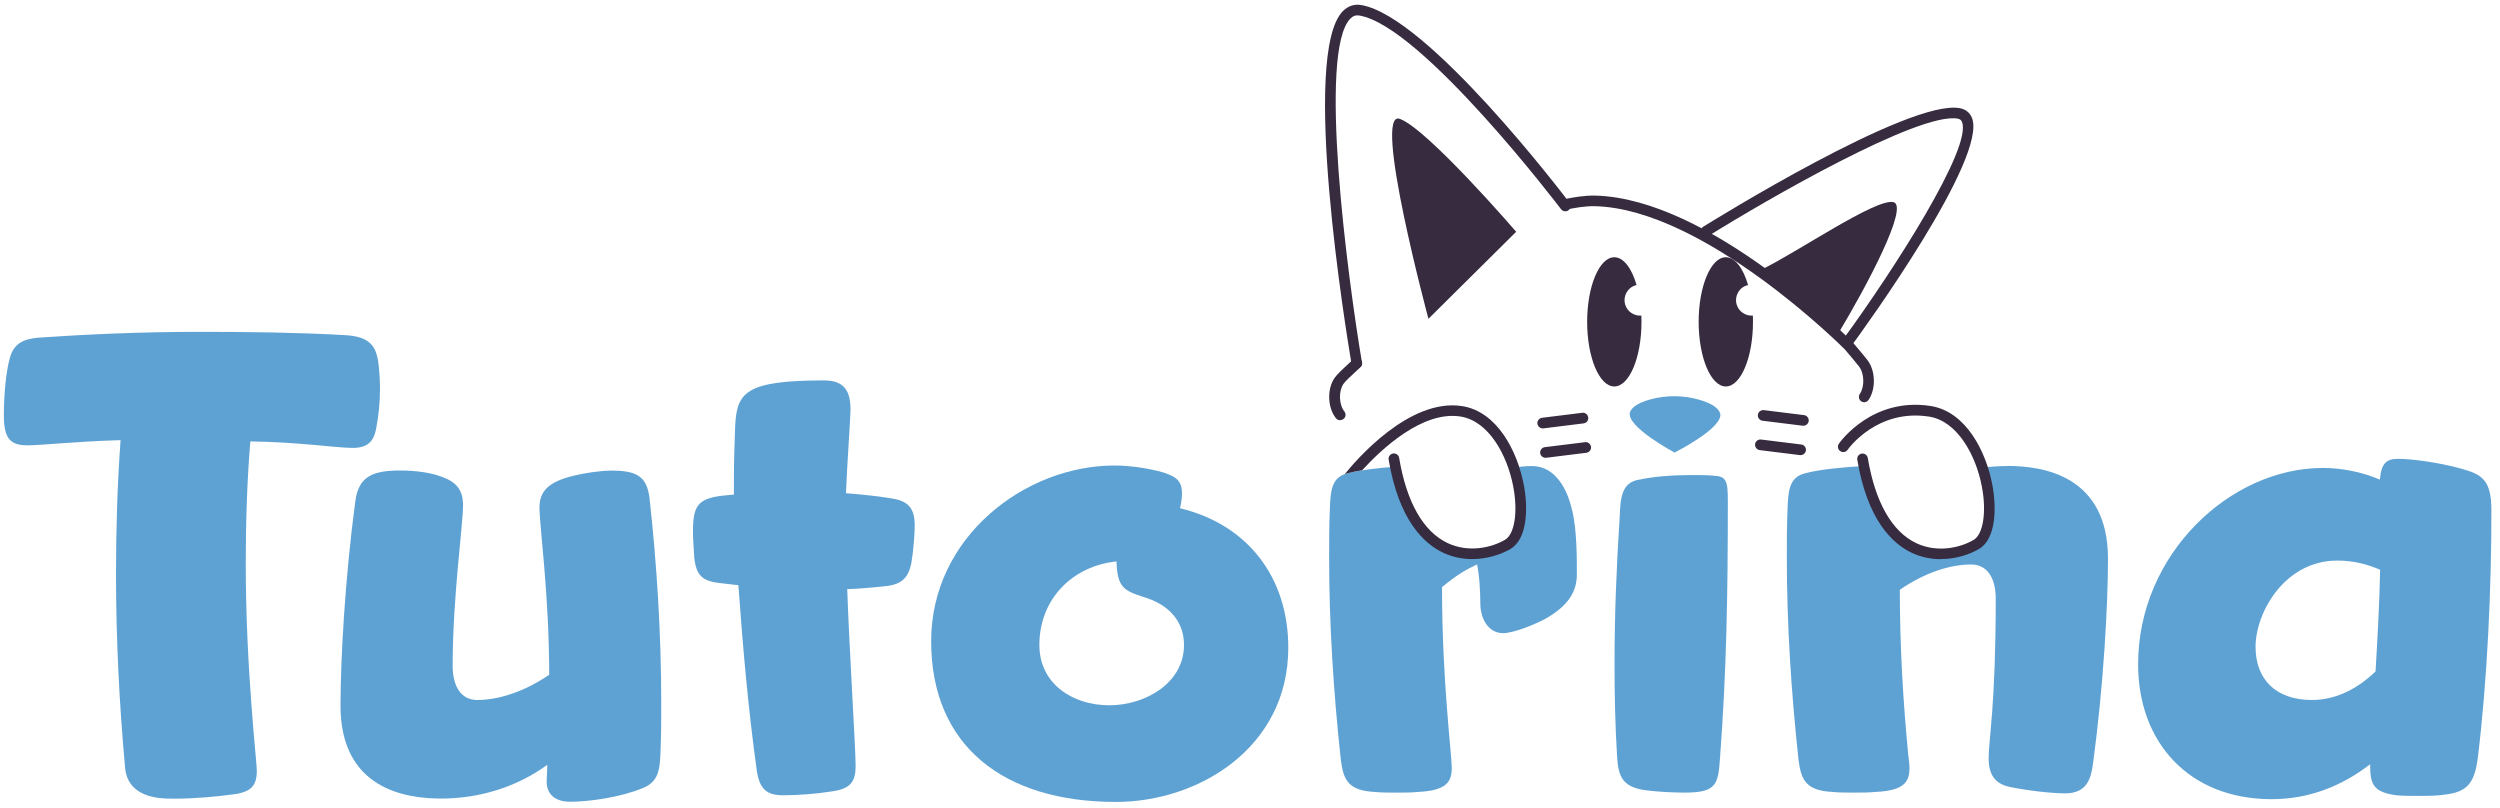 <svg width="201" height="65" viewBox="0 0 201 65" fill="none" xmlns="http://www.w3.org/2000/svg">
<path d="M30.397 28.973C30.499 29.758 30.55 30.483 30.55 31.268C30.55 32.36 30.448 33.401 30.235 34.501C30.03 35.542 29.51 36.011 28.358 36.011C27.002 36.011 24.084 35.542 20.126 35.49C19.862 38.723 19.759 42.008 19.759 45.343C19.759 53.788 20.647 61.132 20.647 61.968C20.647 63.171 20.177 63.64 18.924 63.845C17.414 64.05 15.691 64.212 14.078 64.212C13.66 64.212 13.242 64.212 12.824 64.161C11.468 64.007 10.214 63.376 10.061 61.764C9.591 56.603 9.327 51.391 9.327 46.179C9.327 42.639 9.429 39.039 9.694 35.388C6.094 35.49 3.288 35.806 2.238 35.806C0.882 35.806 0.311 35.337 0.311 33.409C0.311 31.848 0.464 29.971 0.78 28.82C1.095 27.617 1.872 27.259 3.074 27.148C6.879 26.883 11.417 26.679 16.049 26.679C19.956 26.679 23.973 26.73 27.727 26.943C29.552 27.046 30.175 27.677 30.388 28.973H30.397Z" fill="#5EA2D4"/>
<path d="M51.663 63.368C49.888 64.101 47.389 64.46 45.828 64.46C44.625 64.46 43.951 63.837 43.951 62.847C43.951 62.429 44.002 62.062 44.002 61.491C41.503 63.316 38.475 64.204 35.455 64.204C32.589 64.204 27.377 63.419 27.377 56.748C27.377 52.995 27.744 46.427 28.571 40.276C28.836 38.297 29.979 37.828 32.171 37.828C33.374 37.828 34.619 37.982 35.557 38.349C36.7 38.767 37.229 39.389 37.229 40.643C37.229 42.153 36.393 48.099 36.393 53.515C36.393 55.187 37.067 56.279 38.372 56.279C40.096 56.279 42.177 55.605 44.156 54.249C44.156 47.894 43.371 42.161 43.371 40.856C43.371 39.551 43.994 38.775 46.084 38.255C46.92 38.05 48.225 37.837 49.155 37.837C51.134 37.837 52.021 38.255 52.225 40.08C52.797 45.241 53.164 50.922 53.164 56.441C53.164 57.746 53.164 58.992 53.113 60.246C53.062 61.917 52.959 62.847 51.654 63.376L51.663 63.368Z" fill="#5EA2D4"/>
<path d="M59.008 39.764V38.305C59.008 37 59.059 35.704 59.11 34.185C59.263 31.584 59.895 30.585 66.25 30.585C67.862 30.585 68.382 31.421 68.382 32.931C68.382 33.554 68.118 37.154 68.015 39.653C69.218 39.755 70.412 39.858 71.666 40.071C73.074 40.276 73.543 40.907 73.543 42.263C73.543 42.937 73.441 44.242 73.279 45.232C73.014 46.588 72.391 47.057 70.882 47.16C69.943 47.262 68.638 47.364 68.118 47.364C68.271 51.954 68.792 60.134 68.792 61.593C68.792 62.847 68.374 63.418 66.915 63.623C65.61 63.828 64.254 63.939 62.957 63.939C61.66 63.939 61.029 63.469 60.825 61.798C60.151 56.901 59.733 52.158 59.366 47.049L58.01 46.895C56.551 46.742 55.979 46.375 55.817 44.814C55.766 44.08 55.715 43.202 55.715 42.681C55.715 40.336 56.286 39.969 58.999 39.764H59.008Z" fill="#5EA2D4"/>
<path d="M95.031 39.661C95.031 39.866 95.031 40.13 94.877 40.864C100.294 42.169 103.578 46.392 103.578 52.073C103.578 60.1 96.387 64.476 89.716 64.476C80.649 64.476 74.865 59.938 74.865 51.552C74.865 43.167 82.423 37.426 89.614 37.426C90.757 37.426 92.327 37.631 93.572 37.998C94.459 38.313 95.031 38.569 95.031 39.67V39.661ZM89.768 45.138C86.228 45.504 83.566 48.157 83.566 51.859C83.566 54.93 86.176 56.705 89.196 56.705C92.062 56.705 95.193 54.93 95.193 51.859C95.193 49.88 93.888 48.575 91.96 48.004C90.348 47.483 89.827 47.219 89.768 45.138Z" fill="#5EA2D4"/>
<path d="M131.829 38.561C132.972 38.297 134.593 38.194 136.052 38.194C136.674 38.194 137.255 38.194 137.775 38.245C138.816 38.297 138.918 38.663 138.918 40.327C138.918 47.782 138.816 53.873 138.295 60.859C138.142 62.992 138.09 63.725 135.48 63.725C134.542 63.725 133.552 63.674 132.614 63.572C130.482 63.367 130.115 62.531 130.012 60.808C129.859 58.309 129.808 55.861 129.808 53.404C129.808 49.497 129.961 45.59 130.226 41.521C130.277 39.909 130.43 38.757 131.838 38.553L131.829 38.561Z" fill="#5EA2D4"/>
<path d="M190.568 61.439C188.274 63.214 185.621 64.254 182.644 64.254C175.973 64.254 171.904 59.665 171.904 53.412C171.904 44.549 179.309 37.623 186.755 37.623C188.265 37.623 189.886 37.938 191.345 38.561C191.447 37.256 191.865 36.889 192.803 36.889C193.946 36.889 196.19 37.205 197.862 37.674C199.585 38.143 200.31 38.612 200.31 41.06C200.31 47.211 199.994 54.555 199.218 60.919C198.954 62.949 198.382 63.683 196.557 63.887C195.934 63.99 195.149 63.99 194.364 63.99C193.742 63.99 193.11 63.99 192.641 63.938C190.713 63.674 190.56 62.949 190.56 61.439H190.568ZM191.353 45.803C190.364 45.385 189.272 45.07 187.916 45.07C183.693 45.07 181.347 49.241 181.347 52.005C181.347 54.606 182.959 56.278 185.885 56.278C187.608 56.278 189.374 55.545 190.995 53.984C191.149 51.322 191.311 48.507 191.362 45.803H191.353Z" fill="#5EA2D4"/>
<path d="M107.74 33.785C107.612 33.785 107.493 33.733 107.408 33.622C106.734 32.786 106.682 31.277 107.297 30.39C107.51 30.082 107.971 29.656 108.508 29.161L108.798 28.897C108.969 28.735 109.242 28.743 109.404 28.914C109.566 29.084 109.557 29.357 109.387 29.519L109.097 29.784C108.636 30.21 108.167 30.645 108.013 30.867C107.612 31.447 107.646 32.531 108.09 33.085C108.235 33.273 108.209 33.537 108.022 33.682C107.945 33.742 107.851 33.776 107.757 33.776L107.74 33.785Z" fill="#372B3F"/>
<path d="M149.88 32.342C149.795 32.342 149.709 32.317 149.641 32.266C149.445 32.129 149.402 31.865 149.53 31.669C149.931 31.088 149.897 30.005 149.453 29.451C149.138 29.058 148.762 28.598 148.319 28.086C148.225 27.992 137.05 16.8 128.239 16.578C127.454 16.561 126.678 16.698 125.884 16.86C125.654 16.903 125.432 16.758 125.381 16.527C125.33 16.297 125.483 16.075 125.714 16.024C126.558 15.853 127.386 15.708 128.256 15.726C137.417 15.956 148.481 27.037 148.941 27.506C149.411 28.052 149.803 28.521 150.119 28.922C150.793 29.758 150.844 31.268 150.23 32.155C150.144 32.274 150.016 32.342 149.88 32.342Z" fill="#372B3F"/>
<path d="M109.08 29.613C108.875 29.613 108.696 29.468 108.662 29.255C108.235 26.713 104.55 4.296 107.979 0.883C108.389 0.474 108.892 0.312 109.447 0.406C114.795 1.318 125.731 15.692 126.191 16.306C126.336 16.494 126.294 16.758 126.106 16.903C125.918 17.048 125.654 17.006 125.509 16.818C125.398 16.673 114.317 2.103 109.302 1.25C109.02 1.199 108.79 1.276 108.576 1.489C105.941 4.116 108.355 22.328 109.498 29.119C109.54 29.349 109.378 29.571 109.148 29.613C109.122 29.613 109.097 29.613 109.08 29.613Z" fill="#372B3F"/>
<path d="M148.514 27.984C148.429 27.984 148.335 27.958 148.267 27.898C148.079 27.762 148.037 27.489 148.173 27.301C152.31 21.637 158.571 11.879 157.744 9.806C157.684 9.652 157.582 9.576 157.403 9.541C154.298 8.97 141.886 16.144 137.382 18.959C137.186 19.087 136.922 19.027 136.794 18.822C136.666 18.626 136.726 18.362 136.93 18.234C137.604 17.816 153.487 7.946 157.565 8.697C158.034 8.782 158.375 9.055 158.546 9.482C159.817 12.672 149.99 26.261 148.864 27.796C148.779 27.907 148.651 27.975 148.523 27.975L148.514 27.984Z" fill="#372B3F"/>
<path d="M121.901 18.634C121.901 18.634 114.804 10.394 112.552 9.558C110.3 8.722 114.847 25.629 114.847 25.629" fill="#372B3F"/>
<path d="M138.287 33.213C138.125 32.709 137.417 32.377 136.675 32.155C135.378 31.771 133.996 31.754 132.691 32.112C131.941 32.317 131.224 32.641 131.054 33.136C130.67 34.271 134.636 36.386 134.636 36.386C134.636 36.386 138.654 34.364 138.296 33.213H138.287Z" fill="#5EA2D4"/>
<path d="M124.034 34.442C123.82 34.442 123.641 34.28 123.607 34.067C123.582 33.836 123.744 33.623 123.982 33.589L127.215 33.188C127.446 33.154 127.659 33.324 127.693 33.563C127.727 33.802 127.557 34.007 127.318 34.041L124.085 34.442C124.085 34.442 124.051 34.442 124.034 34.442Z" fill="#372B3F"/>
<path d="M124.255 36.805C124.042 36.805 123.863 36.643 123.829 36.429C123.803 36.199 123.965 35.986 124.204 35.952L127.437 35.551C127.667 35.517 127.881 35.687 127.915 35.926C127.949 36.165 127.778 36.37 127.539 36.404L124.307 36.805C124.307 36.805 124.272 36.805 124.255 36.805Z" fill="#372B3F"/>
<path d="M144.992 34.228C144.992 34.228 144.958 34.228 144.941 34.228L141.708 33.827C141.478 33.802 141.307 33.588 141.333 33.35C141.358 33.119 141.58 32.949 141.81 32.974L145.043 33.375C145.274 33.401 145.444 33.614 145.419 33.853C145.393 34.066 145.205 34.228 144.992 34.228Z" fill="#372B3F"/>
<path d="M144.769 36.591C144.769 36.591 144.735 36.591 144.718 36.591L141.485 36.19C141.255 36.164 141.084 35.951 141.11 35.712C141.136 35.473 141.357 35.311 141.588 35.337L144.821 35.738C145.051 35.763 145.222 35.976 145.196 36.215C145.17 36.428 144.983 36.591 144.769 36.591Z" fill="#372B3F"/>
<path d="M126.405 41.069C126.038 39.346 125.049 37.47 123.172 37.47C122.669 37.47 122.191 37.521 121.713 37.589C122.669 40.242 122.584 43.262 121.313 44.012C119.069 45.335 113.789 45.864 112.228 37.521C110.812 37.623 109.328 37.794 108.372 38.041C107.016 38.357 106.965 39.5 106.913 41.112C106.862 42.366 106.862 43.611 106.862 44.865C106.862 50.282 107.229 55.81 107.801 61.073C108.005 62.745 108.423 63.572 110.564 63.675C111.034 63.726 111.605 63.726 112.236 63.726C112.868 63.726 113.49 63.726 113.959 63.675C116.203 63.572 116.723 62.941 116.723 61.747C116.723 60.655 115.938 54.709 115.938 47.203C117.082 46.264 117.764 45.846 118.753 45.377C118.958 46.264 119.018 47.774 119.018 48.508C119.018 49.711 119.641 50.905 120.843 50.905C121.679 50.905 123.343 50.231 124.23 49.762C126.158 48.67 126.78 47.518 126.78 46.162C126.78 44.806 126.78 42.673 126.414 41.052L126.405 41.069Z" fill="#5EA2D4"/>
<path d="M122.506 38.945C122.002 36.318 120.399 33.093 117.55 32.65C113.302 31.993 109.002 37.017 108.115 38.126C108.201 38.101 108.269 38.058 108.363 38.041C108.695 37.956 109.088 37.879 109.514 37.811C111.058 36.122 114.351 33.017 117.413 33.486C119.674 33.836 121.175 36.557 121.661 39.099C122.054 41.137 121.781 42.946 121.004 43.398C119.947 44.021 118.104 44.464 116.407 43.671C114.445 42.758 113.088 40.387 112.491 36.812C112.449 36.582 112.235 36.42 111.996 36.463C111.766 36.505 111.604 36.719 111.647 36.958C112.466 41.828 114.487 43.722 116.048 44.447C116.816 44.805 117.609 44.95 118.369 44.95C119.571 44.95 120.68 44.584 121.448 44.132C122.813 43.33 122.873 40.83 122.506 38.937V38.945Z" fill="#372B3F"/>
<path d="M161.378 37.469C160.713 37.469 160.039 37.52 159.382 37.605C160.244 40.19 160.133 43.048 158.905 43.773C156.678 45.087 151.458 45.615 149.854 37.469C148.225 37.554 146.314 37.742 145.171 38.041C143.815 38.356 143.763 39.499 143.712 41.111C143.661 42.365 143.661 43.611 143.661 44.865C143.661 50.281 144.028 55.809 144.599 61.072C144.804 62.744 145.222 63.572 147.363 63.674C147.832 63.725 148.404 63.725 149.035 63.725C149.666 63.725 150.289 63.725 150.758 63.674C153.002 63.572 153.522 62.94 153.522 61.746C153.522 61.43 153.471 61.072 153.42 60.654C153.002 56.329 152.746 51.902 152.746 47.415C154.725 46.059 156.755 45.385 158.478 45.385C159.783 45.385 160.457 46.477 160.457 48.149C160.457 56.747 159.886 59.46 159.886 60.97C159.886 62.224 160.355 63 161.558 63.264C163.067 63.58 164.995 63.785 166.036 63.785C167.81 63.785 168.117 62.582 168.279 61.388C169.115 55.237 169.482 48.669 169.482 44.916C169.482 38.245 164.27 37.46 161.404 37.46L161.378 37.469Z" fill="#5EA2D4"/>
<path d="M156.048 44.959C155.297 44.959 154.504 44.814 153.727 44.456C152.175 43.731 150.145 41.845 149.326 36.966C149.283 36.736 149.445 36.514 149.675 36.471C149.914 36.429 150.128 36.591 150.17 36.821C150.767 40.387 152.124 42.758 154.086 43.679C155.792 44.473 157.626 44.029 158.683 43.406C159.451 42.954 159.733 41.146 159.34 39.107C158.854 36.565 157.353 33.844 155.092 33.494C150.938 32.855 148.643 36.028 148.549 36.164C148.413 36.361 148.149 36.403 147.952 36.267C147.756 36.13 147.713 35.866 147.85 35.669C147.952 35.516 150.537 31.916 155.22 32.641C158.069 33.085 159.673 36.309 160.176 38.937C160.543 40.83 160.483 43.33 159.118 44.132C158.359 44.584 157.25 44.95 156.039 44.95L156.048 44.959Z" fill="#372B3F"/>
<path d="M147.824 26.765C150.059 23.054 153.539 16.511 152.217 16.247C150.767 15.965 144.574 20.239 141.631 21.672" fill="#372B3F"/>
<path d="M131.958 25.373C131.378 25.416 130.832 25.058 130.661 24.478C130.474 23.812 130.849 23.121 131.514 22.934C131.54 22.934 131.557 22.934 131.583 22.925C131.19 21.569 130.533 20.682 129.791 20.682C128.588 20.682 127.607 23.01 127.607 25.877C127.607 28.743 128.588 31.072 129.791 31.072C130.994 31.072 131.975 28.743 131.975 25.877C131.975 25.706 131.975 25.544 131.966 25.373H131.958Z" fill="#372B3F"/>
<path d="M140.923 25.373C140.343 25.416 139.797 25.058 139.626 24.478C139.438 23.812 139.814 23.121 140.479 22.934C140.505 22.934 140.522 22.934 140.547 22.925C140.155 21.569 139.498 20.682 138.756 20.682C137.553 20.682 136.572 23.01 136.572 25.877C136.572 28.743 137.553 31.072 138.756 31.072C139.959 31.072 140.94 28.743 140.94 25.877C140.94 25.706 140.94 25.544 140.931 25.373H140.923Z" fill="#372B3F"/>
</svg>
